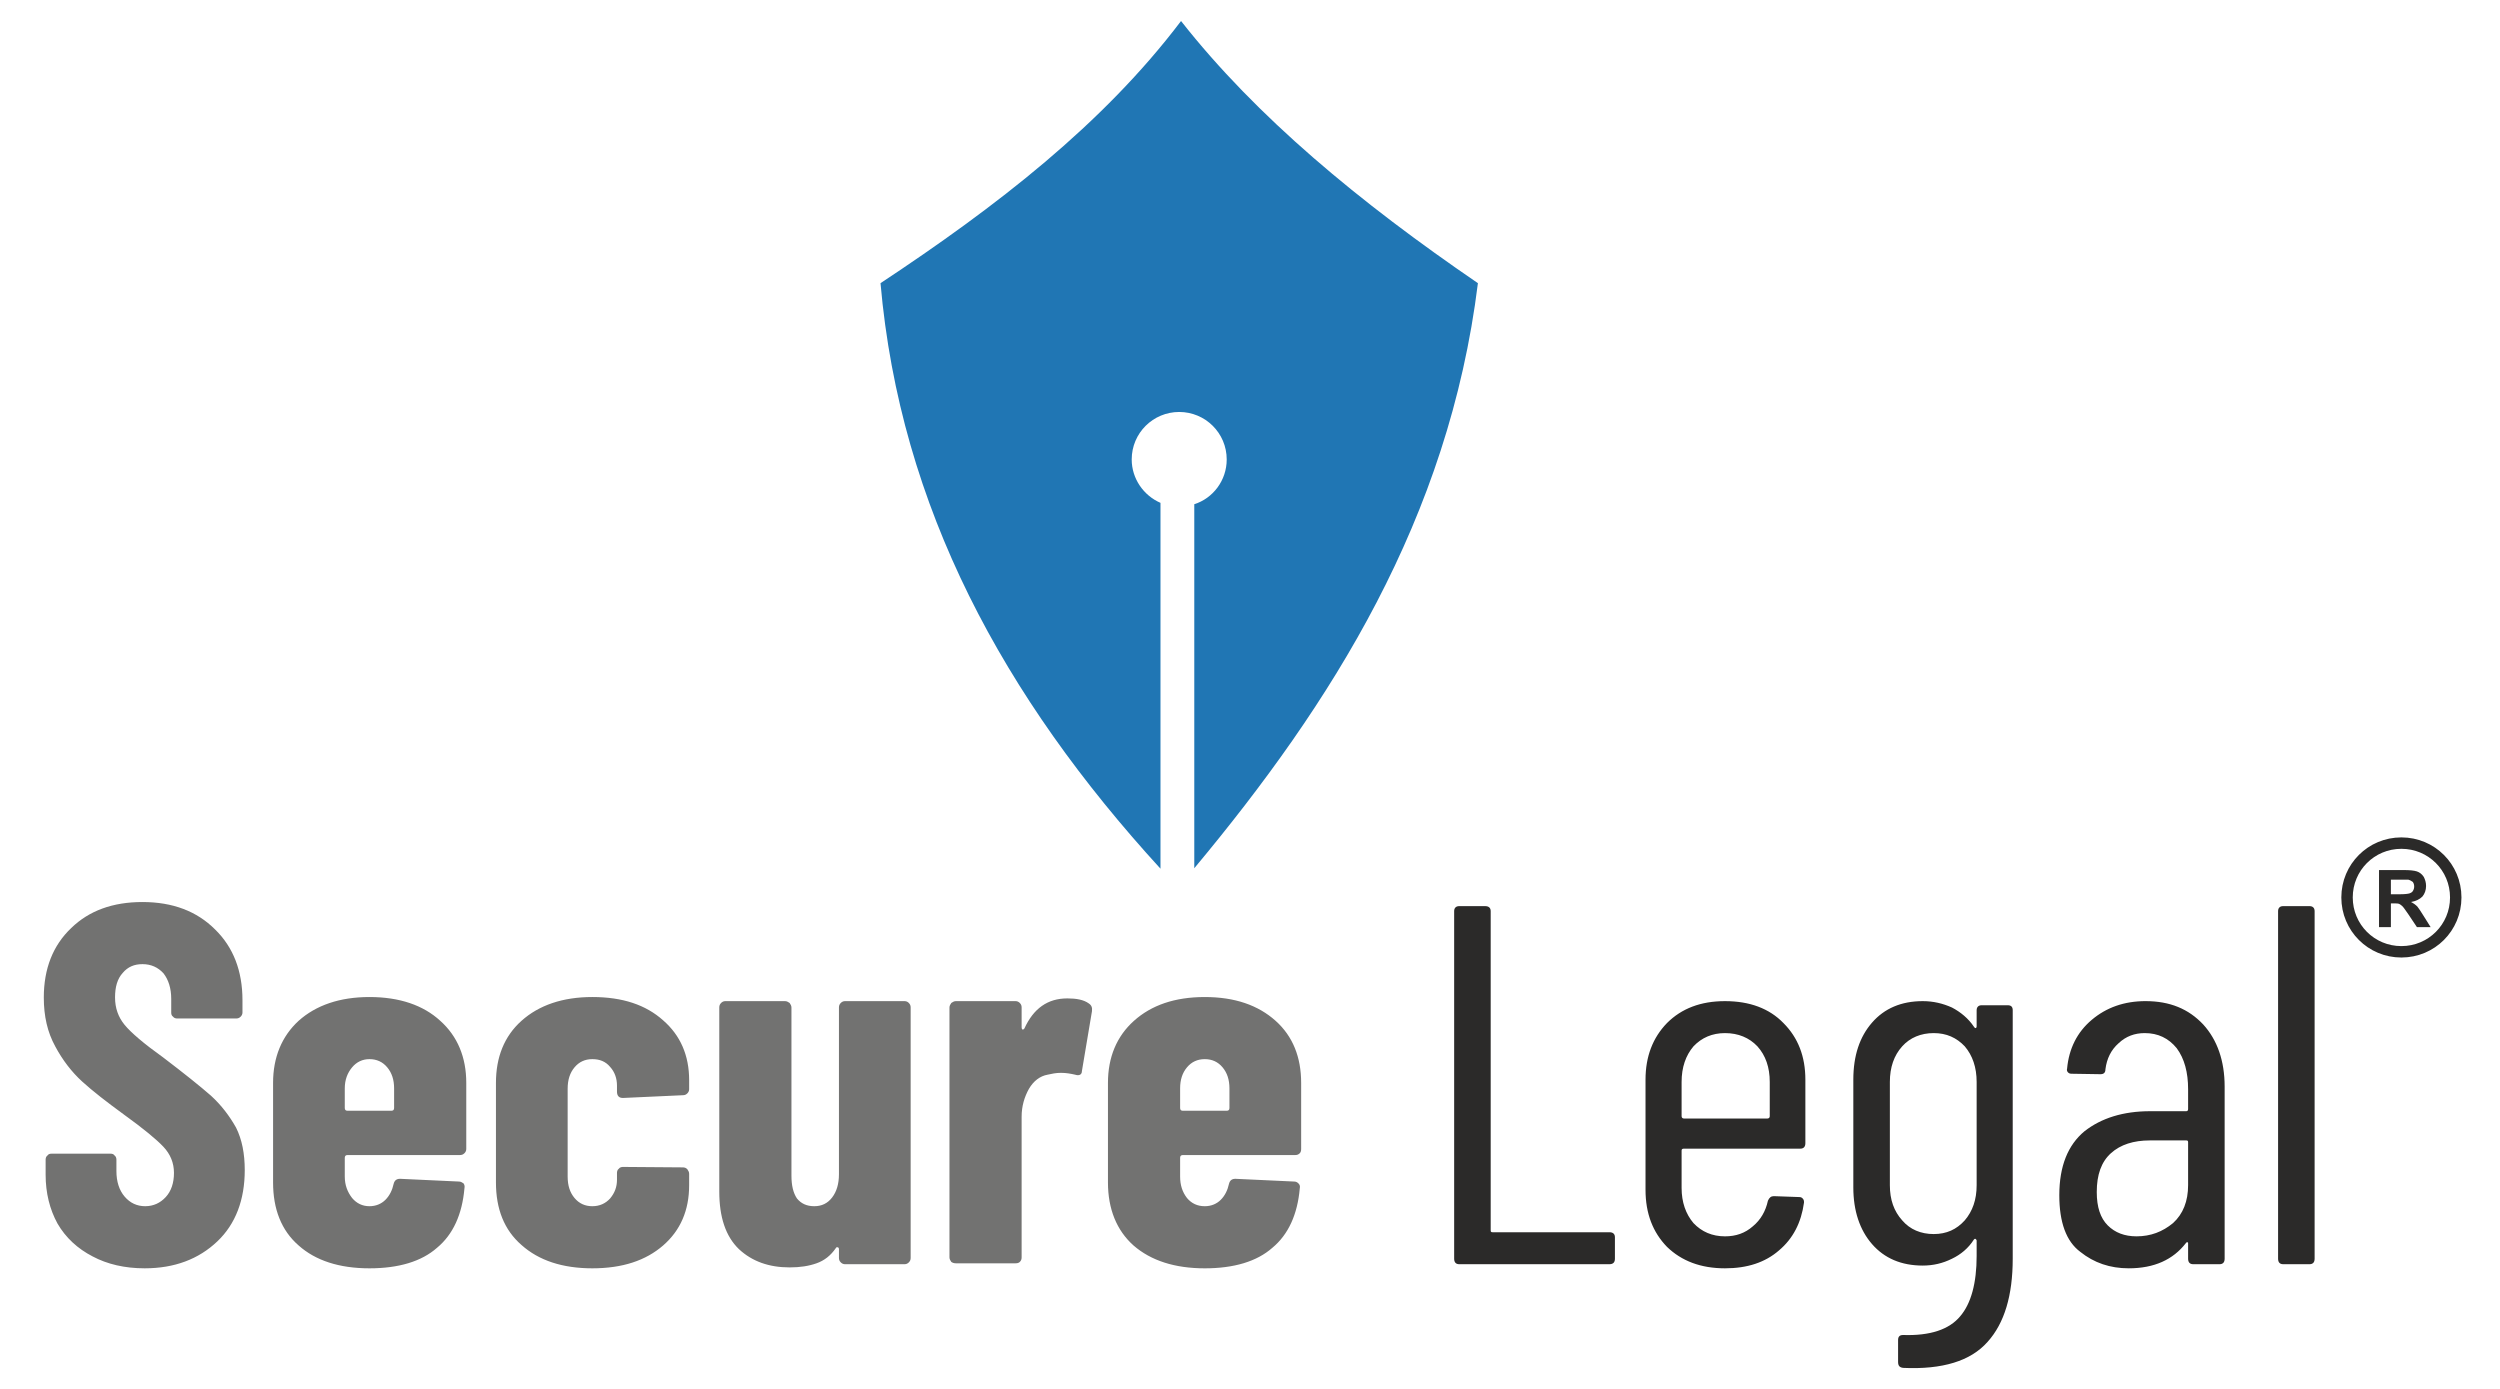<?xml version="1.0" encoding="UTF-8"?>
<!DOCTYPE svg PUBLIC "-//W3C//DTD SVG 1.1//EN" "http://www.w3.org/Graphics/SVG/1.1/DTD/svg11.dtd">
<!-- Creator: CorelDRAW -->
<svg xmlns="http://www.w3.org/2000/svg" xml:space="preserve" width="360px" height="200px" version="1.1" style="shape-rendering:geometricPrecision; text-rendering:geometricPrecision; image-rendering:optimizeQuality; fill-rule:evenodd; clip-rule:evenodd"
viewBox="0 0 54.68 30.41"
 xmlns:xlink="http://www.w3.org/1999/xlink"
 xmlns:xodm="http://www.corel.com/coreldraw/odm/2003">
 <defs>
  <style type="text/css">
   <![CDATA[
    .str0 {stroke:#2B2A29;stroke-width:0.25;stroke-miterlimit:22.926}
    .fil4 {fill:none}
    .fil2 {fill:#2076B4}
    .fil0 {fill:#727271;fill-rule:nonzero}
    .fil1 {fill:#2B2A29;fill-rule:nonzero}
    .fil3 {fill:#2B2A29;fill-rule:nonzero}
   ]]>
  </style>
 </defs>
 <g id="Layer_x0020_1">
  <g id="_3082878106576">
   <g>
    <path class="fil0" d="M3.14 27.77c-0.44,0 -0.82,-0.09 -1.14,-0.26 -0.33,-0.17 -0.59,-0.41 -0.77,-0.72 -0.17,-0.31 -0.26,-0.67 -0.26,-1.07l0 -0.33c0,-0.03 0.01,-0.07 0.04,-0.09 0.02,-0.03 0.05,-0.04 0.09,-0.04l1.29 0c0.04,0 0.07,0.01 0.09,0.04 0.03,0.02 0.04,0.06 0.04,0.09l0 0.25c0,0.23 0.06,0.42 0.18,0.56 0.12,0.14 0.27,0.21 0.45,0.21 0.18,0 0.33,-0.07 0.45,-0.2 0.12,-0.13 0.18,-0.31 0.18,-0.53 0,-0.22 -0.08,-0.41 -0.23,-0.57 -0.15,-0.16 -0.44,-0.4 -0.87,-0.71 -0.37,-0.27 -0.68,-0.51 -0.91,-0.72 -0.23,-0.21 -0.43,-0.47 -0.59,-0.77 -0.17,-0.31 -0.25,-0.66 -0.25,-1.07 0,-0.63 0.2,-1.14 0.6,-1.52 0.39,-0.38 0.91,-0.57 1.56,-0.57 0.66,0 1.19,0.2 1.59,0.6 0.4,0.39 0.6,0.91 0.6,1.55l0 0.27c0,0.04 -0.02,0.07 -0.04,0.09 -0.03,0.03 -0.06,0.04 -0.1,0.04l-1.29 0c-0.03,0 -0.07,-0.01 -0.09,-0.04 -0.03,-0.02 -0.04,-0.05 -0.04,-0.09l0 -0.3c0,-0.23 -0.06,-0.42 -0.17,-0.56 -0.12,-0.13 -0.27,-0.2 -0.46,-0.2 -0.18,0 -0.32,0.06 -0.43,0.19 -0.12,0.13 -0.17,0.31 -0.17,0.54 0,0.23 0.07,0.43 0.21,0.6 0.14,0.17 0.42,0.41 0.84,0.71 0.46,0.35 0.81,0.63 1.05,0.84 0.23,0.21 0.41,0.45 0.55,0.7 0.13,0.26 0.19,0.57 0.19,0.93 0,0.65 -0.2,1.18 -0.6,1.56 -0.41,0.39 -0.94,0.59 -1.59,0.59zm7.04 -2.61c0,0.04 -0.02,0.07 -0.04,0.09 -0.03,0.03 -0.06,0.04 -0.1,0.04l-2.46 0c-0.04,0 -0.06,0.02 -0.06,0.06l0 0.41c0,0.19 0.06,0.34 0.16,0.47 0.1,0.12 0.23,0.18 0.38,0.18 0.14,0 0.26,-0.05 0.35,-0.14 0.09,-0.09 0.15,-0.21 0.18,-0.35 0.02,-0.08 0.07,-0.11 0.14,-0.11l1.29 0.06c0.04,0 0.07,0.02 0.1,0.04 0.02,0.03 0.03,0.06 0.02,0.11 -0.05,0.57 -0.25,1.01 -0.6,1.3 -0.34,0.3 -0.84,0.45 -1.48,0.45 -0.66,0 -1.18,-0.17 -1.55,-0.5 -0.38,-0.33 -0.56,-0.8 -0.56,-1.38l0 -2.18c0,-0.56 0.19,-1.02 0.56,-1.36 0.38,-0.34 0.9,-0.52 1.55,-0.52 0.66,0 1.18,0.18 1.55,0.52 0.38,0.34 0.57,0.8 0.57,1.36l0 1.45zm-2.12 -1.97c-0.15,0 -0.28,0.06 -0.38,0.18 -0.1,0.12 -0.16,0.27 -0.16,0.46l0 0.43c0,0.04 0.02,0.06 0.06,0.06l0.96 0c0.04,0 0.06,-0.02 0.06,-0.06l0 -0.43c0,-0.19 -0.05,-0.34 -0.15,-0.46 -0.1,-0.12 -0.23,-0.18 -0.39,-0.18zm4.88 4.58c-0.65,0 -1.17,-0.17 -1.55,-0.51 -0.38,-0.33 -0.56,-0.79 -0.56,-1.37l0 -2.18c0,-0.56 0.18,-1.02 0.56,-1.36 0.38,-0.34 0.9,-0.52 1.55,-0.52 0.66,0 1.17,0.17 1.55,0.51 0.38,0.33 0.57,0.77 0.57,1.31l0 0.2c0,0.04 -0.02,0.07 -0.04,0.09 -0.03,0.03 -0.06,0.04 -0.1,0.04l-1.31 0.06c-0.09,0 -0.13,-0.05 -0.13,-0.14l0 -0.13c0,-0.16 -0.05,-0.3 -0.15,-0.41 -0.1,-0.12 -0.23,-0.17 -0.39,-0.17 -0.16,0 -0.29,0.06 -0.39,0.18 -0.1,0.12 -0.15,0.27 -0.15,0.47l0 1.92c0,0.2 0.05,0.35 0.15,0.47 0.1,0.12 0.23,0.18 0.39,0.18 0.16,0 0.29,-0.06 0.39,-0.17 0.1,-0.12 0.15,-0.25 0.15,-0.41l0 -0.15c0,-0.03 0.01,-0.07 0.04,-0.09 0.02,-0.03 0.06,-0.04 0.09,-0.04l1.31 0.01c0.04,0 0.07,0.01 0.1,0.04 0.02,0.03 0.04,0.06 0.04,0.1l0 0.25c0,0.55 -0.19,0.99 -0.57,1.32 -0.38,0.33 -0.89,0.5 -1.55,0.5zm5.4 -5.71c0,-0.04 0.01,-0.07 0.04,-0.1 0.02,-0.02 0.05,-0.04 0.09,-0.04l1.31 0c0.04,0 0.07,0.02 0.09,0.04 0.03,0.03 0.04,0.06 0.04,0.1l0 5.48c0,0.04 -0.01,0.07 -0.04,0.1 -0.02,0.02 -0.05,0.04 -0.09,0.04l-1.31 0c-0.04,0 -0.07,-0.02 -0.09,-0.04 -0.03,-0.03 -0.04,-0.06 -0.04,-0.1l0 -0.19c0,-0.02 -0.01,-0.04 -0.03,-0.04 -0.01,-0.01 -0.03,0 -0.04,0.02 -0.11,0.16 -0.25,0.27 -0.42,0.33 -0.17,0.06 -0.36,0.09 -0.59,0.09 -0.45,0 -0.82,-0.13 -1.11,-0.4 -0.29,-0.28 -0.43,-0.7 -0.43,-1.26l0 -4.03c0,-0.04 0.01,-0.07 0.04,-0.1 0.02,-0.02 0.05,-0.04 0.09,-0.04l1.31 0c0.04,0 0.07,0.02 0.1,0.04 0.02,0.03 0.04,0.06 0.04,0.1l0 3.68c0,0.22 0.04,0.38 0.12,0.5 0.09,0.11 0.21,0.17 0.38,0.17 0.16,0 0.29,-0.06 0.39,-0.19 0.1,-0.13 0.15,-0.3 0.15,-0.51l0 -3.65zm5 -0.2c0.2,0 0.36,0.03 0.47,0.11 0.06,0.04 0.08,0.09 0.07,0.17l-0.22 1.31c0,0.08 -0.06,0.11 -0.15,0.08 -0.09,-0.02 -0.19,-0.04 -0.31,-0.04 -0.11,0 -0.2,0.02 -0.29,0.04 -0.17,0.03 -0.31,0.14 -0.41,0.31 -0.1,0.18 -0.16,0.38 -0.16,0.61l0 3.08c0,0.04 -0.01,0.07 -0.04,0.1 -0.02,0.02 -0.05,0.03 -0.09,0.03l-1.31 0c-0.04,0 -0.07,-0.01 -0.1,-0.03 -0.02,-0.03 -0.04,-0.06 -0.04,-0.1l0 -5.47c0,-0.04 0.02,-0.07 0.04,-0.1 0.03,-0.02 0.06,-0.04 0.1,-0.04l1.31 0c0.04,0 0.07,0.02 0.09,0.04 0.03,0.03 0.04,0.06 0.04,0.1l0 0.43c0,0.03 0.01,0.05 0.02,0.05 0.01,0.01 0.02,0 0.04,-0.02 0.2,-0.44 0.51,-0.66 0.94,-0.66zm5.12 3.3c0,0.04 -0.01,0.07 -0.03,0.09 -0.03,0.03 -0.06,0.04 -0.1,0.04l-2.46 0c-0.04,0 -0.06,0.02 -0.06,0.06l0 0.41c0,0.19 0.05,0.34 0.15,0.47 0.1,0.12 0.23,0.18 0.39,0.18 0.14,0 0.26,-0.05 0.35,-0.14 0.09,-0.09 0.15,-0.21 0.18,-0.35 0.02,-0.08 0.07,-0.11 0.14,-0.11l1.29 0.06c0.04,0 0.07,0.02 0.09,0.04 0.03,0.03 0.04,0.06 0.03,0.11 -0.05,0.57 -0.25,1.01 -0.6,1.3 -0.34,0.3 -0.84,0.45 -1.48,0.45 -0.66,0 -1.18,-0.17 -1.56,-0.5 -0.37,-0.33 -0.56,-0.8 -0.56,-1.38l0 -2.18c0,-0.56 0.19,-1.02 0.57,-1.36 0.38,-0.34 0.89,-0.52 1.55,-0.52 0.66,0 1.17,0.18 1.55,0.52 0.38,0.34 0.56,0.8 0.56,1.36l0 1.45zm-2.11 -1.97c-0.16,0 -0.29,0.06 -0.39,0.18 -0.1,0.12 -0.15,0.27 -0.15,0.46l0 0.43c0,0.04 0.02,0.06 0.06,0.06l0.96 0c0.04,0 0.06,-0.02 0.06,-0.06l0 -0.43c0,-0.19 -0.05,-0.34 -0.15,-0.46 -0.1,-0.12 -0.23,-0.18 -0.39,-0.18z"/>
    <path class="fil1" d="M31.92 27.68c-0.07,0 -0.11,-0.04 -0.11,-0.12l0 -7.61c0,-0.07 0.04,-0.11 0.11,-0.11l0.57 0c0.08,0 0.12,0.04 0.12,0.11l0 6.99c0,0.03 0.01,0.04 0.04,0.04l2.56 0c0.08,0 0.12,0.04 0.12,0.11l0 0.47c0,0.08 -0.04,0.12 -0.12,0.12l-3.29 0zm7.58 -2.65c0,0.08 -0.04,0.12 -0.11,0.12l-2.55 0c-0.03,0 -0.05,0.01 -0.05,0.04l0 0.82c0,0.31 0.09,0.57 0.26,0.77 0.18,0.19 0.41,0.29 0.69,0.29 0.24,0 0.44,-0.07 0.61,-0.22 0.17,-0.14 0.28,-0.33 0.33,-0.56 0.03,-0.07 0.07,-0.1 0.13,-0.1l0.56 0.02c0.03,0 0.05,0.01 0.07,0.03 0.03,0.03 0.03,0.06 0.03,0.09 -0.06,0.44 -0.24,0.79 -0.55,1.05 -0.3,0.26 -0.69,0.39 -1.18,0.39 -0.53,0 -0.95,-0.16 -1.27,-0.47 -0.31,-0.32 -0.47,-0.73 -0.47,-1.25l0 -2.41c0,-0.51 0.16,-0.92 0.47,-1.24 0.32,-0.32 0.74,-0.48 1.27,-0.48 0.54,0 0.97,0.16 1.28,0.48 0.32,0.32 0.48,0.73 0.48,1.24l0 1.39zm-1.76 -2.41c-0.28,0 -0.51,0.1 -0.69,0.29 -0.17,0.2 -0.26,0.46 -0.26,0.78l0 0.75c0,0.03 0.02,0.05 0.05,0.05l1.83 0c0.03,0 0.05,-0.02 0.05,-0.05l0 -0.75c0,-0.32 -0.09,-0.58 -0.27,-0.78 -0.18,-0.19 -0.42,-0.29 -0.71,-0.29zm5.51 -0.5c0,-0.07 0.04,-0.11 0.11,-0.11l0.57 0c0.08,0 0.11,0.04 0.11,0.11l0 5.44c0,0.8 -0.18,1.41 -0.55,1.82 -0.37,0.42 -0.99,0.61 -1.85,0.57 -0.08,-0.01 -0.11,-0.05 -0.11,-0.13l0 -0.48c0,-0.07 0.03,-0.11 0.11,-0.11 0.59,0.02 1.01,-0.12 1.25,-0.41 0.24,-0.28 0.36,-0.73 0.36,-1.32l0 -0.34c0,-0.01 -0.01,-0.02 -0.02,-0.03 -0.01,-0.01 -0.02,-0.01 -0.04,0.01 -0.12,0.19 -0.29,0.33 -0.48,0.42 -0.2,0.1 -0.41,0.15 -0.64,0.15 -0.47,0 -0.84,-0.16 -1.11,-0.47 -0.27,-0.31 -0.41,-0.73 -0.41,-1.24l0 -2.36c0,-0.53 0.14,-0.94 0.41,-1.25 0.27,-0.31 0.64,-0.47 1.11,-0.47 0.23,0 0.44,0.05 0.64,0.14 0.19,0.1 0.36,0.24 0.48,0.42 0.02,0.03 0.03,0.03 0.04,0.03 0.01,0 0.02,-0.02 0.02,-0.04l0 -0.35zm-0.94 4.9c0.28,0 0.5,-0.1 0.68,-0.3 0.17,-0.2 0.26,-0.45 0.26,-0.77l0 -2.26c0,-0.32 -0.09,-0.58 -0.26,-0.78 -0.18,-0.19 -0.4,-0.29 -0.68,-0.29 -0.28,0 -0.52,0.1 -0.69,0.29 -0.18,0.2 -0.27,0.46 -0.27,0.78l0 2.26c0,0.32 0.09,0.57 0.27,0.77 0.17,0.2 0.41,0.3 0.69,0.3zm4.64 -5.1c0.53,0 0.94,0.17 1.26,0.51 0.31,0.34 0.47,0.8 0.47,1.36l0 3.77c0,0.08 -0.04,0.12 -0.11,0.12l-0.58 0c-0.07,0 -0.11,-0.04 -0.11,-0.12l0 -0.33c0,-0.02 0,-0.03 -0.01,-0.03 -0.02,0 -0.03,0 -0.04,0.02 -0.28,0.36 -0.69,0.55 -1.25,0.55 -0.41,0 -0.76,-0.12 -1.06,-0.36 -0.31,-0.23 -0.46,-0.65 -0.46,-1.24 0,-0.64 0.19,-1.1 0.55,-1.4 0.37,-0.29 0.85,-0.44 1.44,-0.44l0.79 0c0.03,0 0.04,-0.02 0.04,-0.05l0 -0.43c0,-0.37 -0.08,-0.67 -0.25,-0.9 -0.18,-0.22 -0.41,-0.33 -0.7,-0.33 -0.22,0 -0.41,0.07 -0.57,0.22 -0.17,0.15 -0.26,0.34 -0.29,0.57 0,0.08 -0.04,0.11 -0.11,0.11l-0.63 -0.01c-0.04,0 -0.06,-0.01 -0.08,-0.03 -0.02,-0.02 -0.03,-0.05 -0.02,-0.08 0.04,-0.44 0.22,-0.8 0.54,-1.07 0.32,-0.27 0.71,-0.41 1.18,-0.41zm-0.2 5.15c0.31,0 0.57,-0.1 0.8,-0.29 0.22,-0.2 0.33,-0.48 0.33,-0.83l0 -0.94c0,-0.03 -0.01,-0.04 -0.04,-0.04l-0.8 0c-0.35,0 -0.64,0.09 -0.85,0.28 -0.21,0.19 -0.31,0.47 -0.31,0.85 0,0.33 0.08,0.57 0.24,0.73 0.16,0.16 0.37,0.24 0.63,0.24zm3.21 0.61c-0.07,0 -0.11,-0.04 -0.11,-0.12l0 -7.61c0,-0.07 0.04,-0.11 0.11,-0.11l0.58 0c0.07,0 0.11,0.04 0.11,0.11l0 7.61c0,0.08 -0.04,0.12 -0.11,0.12l-0.58 0z"/>
   </g>
   <path class="fil2" d="M19.25 6.2c0.43,4.91 2.7,9.07 6.13,12.82l0 -8.01c-0.37,-0.16 -0.63,-0.53 -0.63,-0.95 0,-0.58 0.47,-1.04 1.04,-1.04 0.57,0 1.04,0.46 1.04,1.04 0,0.46 -0.3,0.85 -0.71,0.98l0 7.97c3.01,-3.61 5.57,-7.65 6.21,-12.81 -2.59,-1.77 -4.85,-3.64 -6.5,-5.74 -1.71,2.26 -4.04,4.06 -6.58,5.74z"/>
   <path class="fil3" d="M52.06 20.3l0 -1.25 0.54 0c0.13,0 0.23,0.01 0.29,0.03 0.06,0.02 0.11,0.06 0.15,0.12 0.03,0.06 0.05,0.12 0.05,0.2 0,0.09 -0.03,0.17 -0.08,0.23 -0.06,0.06 -0.14,0.1 -0.25,0.12 0.06,0.03 0.1,0.06 0.14,0.1 0.03,0.04 0.08,0.11 0.14,0.21l0.15 0.24 -0.3 0 -0.18 -0.27c-0.07,-0.1 -0.11,-0.16 -0.14,-0.19 -0.02,-0.02 -0.05,-0.04 -0.07,-0.05 -0.03,-0.01 -0.07,-0.01 -0.13,-0.01l-0.05 0 0 0.52 -0.26 0zm0.26 -0.72l0.19 0c0.12,0 0.19,-0.01 0.22,-0.02 0.03,-0.01 0.06,-0.03 0.07,-0.05 0.02,-0.03 0.03,-0.06 0.03,-0.1 0,-0.04 -0.01,-0.07 -0.03,-0.1 -0.03,-0.02 -0.06,-0.04 -0.1,-0.05 -0.02,0 -0.08,0 -0.18,0l-0.2 0 0 0.32z"/>
   <g>
    <path class="fil4 str0" d="M52.55 18.46c0.66,0 1.19,0.53 1.19,1.19 0,0.66 -0.53,1.19 -1.19,1.19 -0.66,0 -1.19,-0.53 -1.19,-1.19 0,-0.66 0.53,-1.19 1.19,-1.19z"/>
   </g>
  </g>
  <rect class="fil4" width="54.68" height="30.41"/>
 </g>
</svg>
